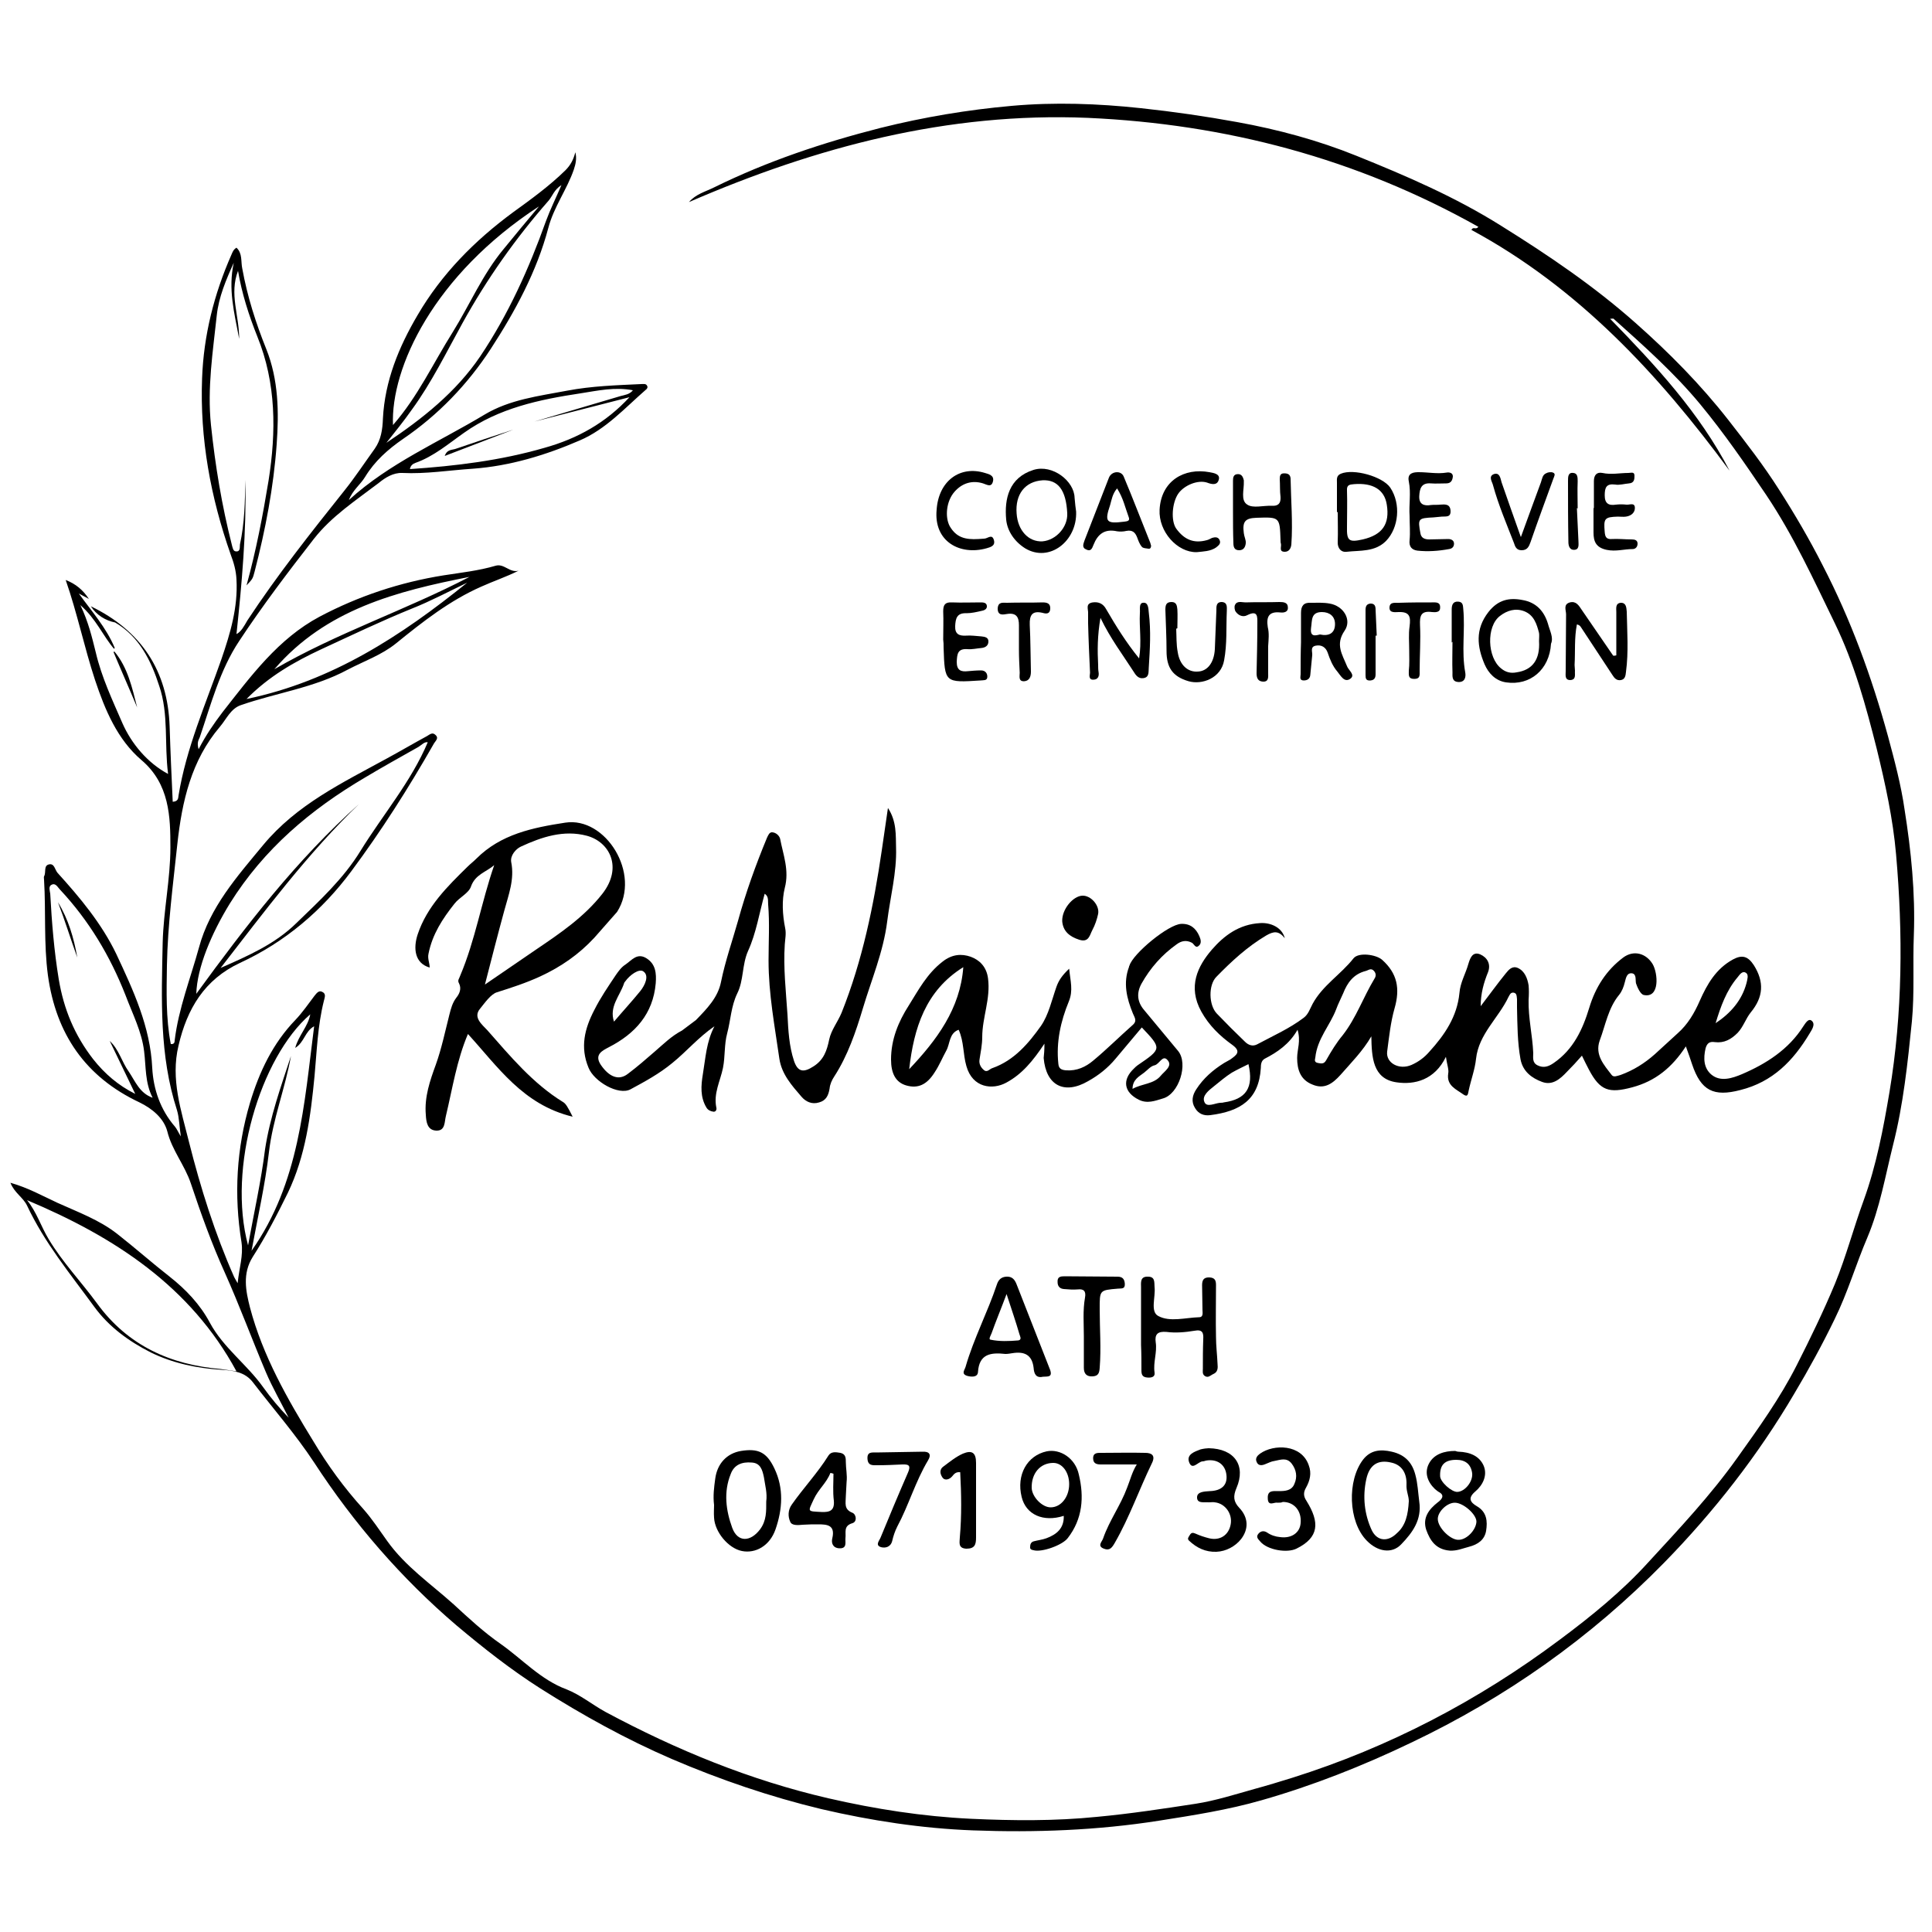<?xml version="1.0" encoding="utf-8"?>
<!-- Generator: Adobe Illustrator 26.3.1, SVG Export Plug-In . SVG Version: 6.00 Build 0)  -->
<svg version="1.1" id="Calque_1" xmlns="http://www.w3.org/2000/svg" xmlns:xlink="http://www.w3.org/1999/xlink" x="0px" y="0px"
	 viewBox="0 0 500 500" style="enable-background:new 0 0 500 500;" xml:space="preserve">
<g>
	<g>
		<path d="M23.5,156.9c13,6.3,19.9,16.6,20.4,31.1c0.2,6.5,0.5,13,0.8,19.5c1.5-0.1,1.4-1,1.5-1.6c2-12.3,7-23.6,11.1-35.3
			c2.3-6.7,4.3-13.4,3.9-20.6c-0.1-2.3-0.7-4.4-1.5-6.5c-5.2-14.8-8-30-7.4-45.6c0.4-11.1,3.1-21.8,7.6-32c0.3-0.7,0.5-1.3,1.3-1.8
			c1.6,1.5,1.1,3.6,1.5,5.4c1.3,7.2,3.5,14.1,6.2,20.8c3.2,8,3.3,16.4,2.7,24.7c-0.8,11.1-2.9,22.1-5.7,32.9
			c-0.5,1.9-0.5,1.9-2.1,3.6c2.5-9.1,4.2-18,5.7-27.1c2-12.7,2-25.2-2.9-37.3c-2.2-5.5-4-11.1-5-17c-2.3,6,0.3,11.4,0.3,17.6
			C60.6,80.8,59,74.8,60.5,68c-2,4.4-3.9,8.9-4.4,13.6c-1,9.4-2.5,18.8-1.5,28.4c1.1,10.5,2.8,20.8,5.4,31c0.2,0.7,0.3,1.7,1.1,1.7
			c1.2,0.1,0.9-1.2,1-1.8c1.2-5.5,1.3-11.1,1.4-16.7c0.3,13.4-0.9,26.7-2.3,39.9c1.2-0.6,2-2.1,2.8-3.5
			c7.7-11.7,16.4-22.7,25.1-33.6c2.8-3.5,5.3-7.3,7.9-10.9c1.6-2.3,2-4.9,2.1-7.8c0.5-9.7,4.1-18.5,9-26.8
			c6.2-10.6,14.7-19.2,24.6-26.5c4.7-3.4,9.4-6.8,13.6-10.9c1.4-1.4,2.1-2.8,2.6-4.7c0.4,1.6,0.1,3-0.4,4.5
			c-1.8,5.2-5.2,9.7-6.6,15.1c-3,11.3-8.6,21.6-14.9,31.3c-6,9.2-13.6,17.1-22.7,23.3c-3.9,2.7-7.3,5.7-9.8,9.8
			c-1.2,2-3.3,3.5-4.2,6c10.4-9.5,23.3-15,35.1-22.1c6.5-3.9,14-4.8,21.4-6.2c6.3-1.2,12.7-1.4,19.1-1.7c0.6,0,1.3-0.2,1.6,0.5
			c0.2,0.4-0.1,0.8-0.4,1c-5.4,4.7-10.3,10.2-17.1,13.1c-8.8,3.8-18,6.6-27.6,7.3c-6.1,0.4-12.2,1.4-18.3,1.1
			c-2.3-0.1-4.4,1.2-6.1,2.6c-5.9,4.5-12.2,8.6-16.8,14.5c-6.7,8.6-13.3,17.3-19.3,26.4c-5,7.5-7.3,16.4-10.2,24.9
			c-0.3,0.7-0.8,1.4-0.3,3.1c1.9-3.7,4-6.7,6.2-9.6c7.3-9.3,14.4-19,25.1-24.7c10-5.3,20.8-8.9,32.1-10.7c4.5-0.7,9.1-1.2,13.5-2.5
			c2.2-0.6,3.6,1.9,5.9,1.3c-3.2,1.6-6.5,2.7-9.6,4.1c-8.2,3.6-15.2,9.1-22.1,14.7c-3.7,3-8.3,4.6-12.5,6.8
			c-8.7,4.7-18.5,6-27.7,9.2c-2.6,0.9-3.7,3.6-5.4,5.6c-7.4,8.7-9.8,19.3-11,30.3c-1.1,10.4-2.5,20.9-2.7,31.4
			c-0.1,6.8-0.3,13.7,1,20.4c0.9,0.1,1-0.5,1-0.9c1-8.3,4.1-16.1,6.3-24.1c2.8-10.4,9.8-18.3,16.6-26.5c8.7-10.5,20.5-16.1,32-22.4
			c3.5-1.9,6.9-3.9,10.4-5.8c0.7-0.4,1.4-1.1,2.2-0.3c1,0.9-0.1,1.6-0.5,2.4c-6.5,11.4-13.5,22.4-21.3,32.9
			c-7.5,10.1-17.1,18.3-28.8,23.7c-9.2,4.3-13.7,11.9-15.9,21.4c-2.1,8.7,0.7,16.8,2.7,24.9c3,11.9,6.7,23.7,11.7,35
			c0.2,0.4,0.4,0.7,0.9,1.6c0.4-4,1.5-7.1,1-10.6c-2-12.2-1.3-24.3,2.2-36.1c2.4-8,5.9-15.4,11.8-21.5c1.8-1.9,3.3-4.1,4.9-6.2
			c0.5-0.6,1.1-1.5,2-1c1.1,0.5,0.6,1.5,0.4,2.4c-1.6,6.4-1.8,12.9-2.4,19.4c-1,10.3-2.3,20.6-6.9,30.2c-2.8,5.7-5.7,11.3-9.1,16.6
			c-2.7,4.3-1.8,8.8-0.7,13.1c3.3,12.5,9.7,23.7,16.4,34.6c3.7,6.2,8,12.1,12.9,17.5c2.3,2.6,4.2,5.5,6.2,8.3
			c4.7,6.6,11.3,11.1,17.2,16.4c3.9,3.6,7.8,7.2,12.1,10.2c5.7,4,10.4,9.3,17.1,11.8c3.6,1.4,6.7,4,10.2,5.9
			c18.3,9.8,37.3,17.6,57.6,22.3c12.2,2.8,24.4,4.7,36.9,5.3c10.9,0.5,21.7,0.6,32.6-0.5c8.6-0.8,17.1-2.1,25.6-3.4
			c5.1-0.8,10.1-2.4,15.1-3.8c3.3-0.9,6.6-1.9,9.8-2.9c25.1-7.9,48.2-20,69.2-35.7c8.2-6.1,16.2-12.6,23-20.1c8-8.7,16.1-17.3,23-27
			c5.5-7.7,11.1-15.5,15.4-24c3.5-6.9,6.9-13.9,9.9-21.1c2.9-7.1,4.8-14.4,7.4-21.5c3.3-9.1,5.1-18.6,6.7-28.1
			c3.4-20.4,3.5-41,1.7-61.5c-0.8-9.2-2.8-18.3-5-27.3c-2.8-11.1-5.8-22.1-10.8-32.4c-5.5-11.3-10.7-22.7-17.8-33.3
			c-5.4-8-10.9-16-17.1-23.5c-6.7-8.1-14.6-15.1-22.4-22.1c-0.1-0.1-0.4,0-0.9,0c11.8,12.1,23.1,24.3,30.9,39.3
			c-18.4-25-39.2-47.4-66.8-62.3c0.5-1,1.1,0.1,1.8-0.8c-31.5-17.7-65.3-26.6-101.1-28.2c-36.2-1.5-70.2,7.5-103.2,21.8
			c1.8-2.1,4.3-2.7,6.5-3.8c13.8-6.8,28.2-11.6,43.1-15.4c11.2-2.8,22.6-4.7,33.9-5.7c11.1-1,22.4-0.6,33.5,0.6
			c8.4,0.9,16.7,2.1,24.9,3.6c10.5,1.9,20.9,4.7,30.8,8.7c12.9,5.2,25.7,10.7,37.6,18.2c12.2,7.6,24,15.6,34.7,25.1
			c8.7,7.7,16.8,15.9,24,25.1c4.6,5.9,9.1,11.7,13.1,18c4.1,6.4,7.9,12.9,11.3,19.6c7.3,14.1,12.7,28.9,16.9,44.2
			c1.7,6.3,3.4,12.7,4.3,19c1.7,10.7,2.8,21.6,2.4,32.5c-0.3,7.4,0.2,14.9-0.5,22.3c-1.1,10.8-2.2,21.5-4.9,32.1
			c-2,8-3.4,16.2-6.6,23.8c-3,7-5.1,14.3-8.5,21.2c-3.2,6.6-6.7,13-10.4,19.2c-9.4,16-20.8,30.6-33.7,43.8
			c-19,19.4-40.9,34.9-65.5,46.6c-12.5,6-25.4,11.1-38.7,14.9c-8.7,2.5-17.7,3.9-26.6,5.3c-15.9,2.5-32,3.1-48.1,2.5
			c-13.2-0.5-26.3-2.5-39.2-5.5c-13.3-3.2-26.2-7.6-38.8-13c-11.8-5.1-23-11.3-33.9-18.2c-7.7-4.9-14.8-10.5-21.7-16.3
			c-14.3-12.2-26.6-26.4-36.9-42.2c-4.8-7.3-10.5-13.8-15.8-20.7c-2.1-2.8-5.2-3.1-8.2-3.3c-6.4-0.4-12.6-1.7-18.3-4.5
			c-5.7-2.9-10.8-6.6-14.6-11.8c-6.2-8.5-12.9-16.6-17.4-26.2c-1-2.1-3.3-3.3-4.3-5.9c4.6,1.3,8.3,3.4,12.2,5.2
			c5.3,2.4,10.8,4.4,15.4,8c4.6,3.6,9,7.5,13.6,11.1c4.2,3.3,7.9,7.2,10.4,11.9c3.5,6.5,9.6,10.8,13.8,16.7c2,2.8,4.2,5.4,6.6,7.9
			c-2-4-4.2-7.8-5.9-11.8c-3.6-8.5-6.8-17.2-10.6-25.7c-3.4-7.5-6.2-15.3-8.8-23.1c-1.6-4.8-4.9-8.6-6.1-13.5
			c-0.9-3.4-3.9-5.9-7.2-7.5c-14-6.6-21.6-17.7-23.7-32.9c-1.1-8.2-0.5-16.5-1-24.7c0-0.3-0.1-0.7,0-0.9c0.6-1-0.2-2.8,1.3-3.1
			c1.4-0.3,1.5,1.4,2.2,2.2c5.8,6.4,11.4,13.1,15.2,21c4.4,9.4,8.8,18.8,9.3,29.5c0.3,5.5,2.1,10.8,5.9,15.2
			c0.5,0.6,0.8,1.4,1.5,2.5c-0.4-2.6-0.4-4.8-1-6.8c-4.6-14.2-4-28.7-3.7-43.3c0.2-8.3,2-16.5,2-24.7c0-7.9-0.2-16.4-7.5-22.6
			c-6.2-5.3-9.4-12.9-12-20.7c-2.8-8.5-4.6-17.3-7.6-25.9c2.6,1,4.5,2.6,6,4.9c-0.9-0.5-1.7-0.9-2.6-1.4c3.3,4.6,7.1,8.8,9.3,14.1
			l-0.2,0.2c-2.9-3.4-4.6-7.7-8.7-11.3c2.1,4.4,3,8.3,4,12.3c1.5,6.4,4.3,12.3,6.9,18.3c2.3,5.2,6.4,10.2,11.8,13.1
			c-1-7.7,0.2-15.5-2.3-22.8c-2.1-6.5-5.1-12.7-11.4-16.4C27.3,160.6,25,159.2,23.5,156.9z M138.3,109.1c7.4-2.2,14.9-4.4,22.3-6.6
			c1.1-0.3,2.3-0.4,3.2-1.5c-4.7-0.9-9.1,0.1-13.6,0.8c-10.6,1.6-21.1,3.8-30.1,10.2c-4,2.8-7.8,6.1-12.6,7.8
			c-0.6,0.2-1.3,0.7-1.4,1.6c11.8-0.8,23.4-2.2,34.8-5.5c8.6-2.4,15.9-6.5,22-13.1 M57.1,250.5c7-3.1,14-6.1,19.6-11.6
			c6-5.8,12.2-11.5,16.6-18.7c5.8-9.4,13.1-17.9,17.4-28.1c-0.8-0.2-1.6,0.7-2.4,1.2c-4.6,2.6-9.3,5.2-13.8,7.9
			c-14.1,8.3-26.2,18.5-35,32.6c-4.8,7.8-8.5,16.6-8.7,23.4c12.9-17.7,26-34.7,42.1-49.1C79.6,220.9,68.5,235.8,57.1,250.5z
			 M61.2,354.9c-11.9-22-31.6-34.8-54.2-44.3c2.5,3.1,3.6,6.8,5.6,10.1c3.6,6,8.4,11,12.5,16.6c8,11,19.1,15.9,32,17 M39.5,284.1
			c-2-3.9-1.7-8-2.2-12c-0.6-5.1-3-9.7-4.8-14.5c-4-10.2-9.5-19.4-17-27.4c-0.6-0.6-1.1-1.8-2.2-1.2c-0.8,0.4-0.4,1.5-0.3,2.3
			c0.4,7.4,1,14.8,2.2,22.1c1.3,7.8,4.1,14.5,8.9,20.7c3,3.8,6.5,6.8,10.9,9c-2.2-4.6-4.4-9.1-6.6-13.7c2.4,2.2,3.1,5.4,4.9,7.9
			C35,279.8,36.1,282.9,39.5,284.1z M75.3,273.3c-1.5,8.4-4.7,16.3-5.7,24.9c-1,8.5-2.9,16.8-4.5,25.5
			c12.4-17.6,13.6-37.9,16.2-58.1c-2.4,1.3-2.5,4.1-4.9,5.6c0.9-3.3,3.3-5.5,3.9-8.7c-13,11.2-21.5,39.8-16.1,59.8
			c1.6-8.8,3.4-16.8,4.4-24.9C69.9,289,72.7,281.2,75.3,273.3z M100,114.6c9.3-6.2,18-13.1,24.3-22.4c7.3-10.9,12.6-22.7,17-35
			c1.1-3,2.5-5.8,4-9.3c-1.9,1.2-2.3,2.8-3.3,4c-8.6,9.8-16,20.3-22.3,31.7c-4.2,7.6-8,15.4-13.1,22.4
			C104.5,109,102.2,111.8,100,114.6z M139.5,53.4c-27.3,17.8-38.4,41.8-37.8,56.6c6.4-7.3,10.4-16,15.5-24.1
			c4.4-7.1,7.7-14.9,13.1-21.4C133.3,60.8,136.4,57.1,139.5,53.4z M63.8,180.9c22.1-4.6,40-16.3,57.1-30.1
			c-4.8,2.3-9.5,4.8-14.3,6.7c-7.9,3.2-15.6,6.9-23.4,10.5C76.1,171.3,69.5,175.1,63.8,180.9z M71,173.2c16.2-9.4,34-15.3,50.5-23.9
			C102.7,153,84.3,157.7,71,173.2z"/>
		<path d="M395.6,258.8c-0.1,4.7,1,9.1,1.2,13.7c0,1.2-0.3,2.5,1.1,3.2c1.6,0.8,2.9,0.3,4.2-0.6c5.1-3.5,7.5-8.7,9.2-14.3
			c1.6-5.3,4.4-9.7,8.8-13c2.7-2,5.9-1.1,7.6,1.7c1.4,2.4,1.9,8.9-2.3,8c-0.9-0.2-1.7-2.1-2-3c-0.2-0.7,0.2-2.4-1-2.6
			c-1.4-0.2-1.6,1.2-1.9,2.3c-0.3,1.2-0.7,2.3-1.5,3.3c-2.8,3.4-3.5,7.8-5,11.8c-1.3,3.7,1.1,6.3,3.1,8.9c0.5,0.7,1.5,0.2,2.3,0
			c3.3-1.2,6.2-3,8.9-5.4c2-1.8,3.9-3.6,5.9-5.4c2.6-2.3,4.3-5.2,5.7-8.4c1.9-4.3,4.2-8.3,8.6-10.7c2.4-1.3,3.9-0.8,5.4,1.5
			c2.7,4.3,2.5,8.2-0.8,12.2c-1.3,1.6-1.9,3.7-3.4,5.3c-1.7,1.7-3.5,2.7-5.9,2.4c-1.3-0.2-2,0.2-2.4,1.6c-0.6,2.6-0.5,5.1,1.5,6.8
			c2.4,2,5.5,0.9,7.9-0.1c6.3-2.7,12.1-6.4,15.9-12.4c0.5-0.7,1.3-2.2,2.2-1.4c1,0.9,0,2.3-0.6,3.3c-4.2,7-9.5,12.5-17.9,14.6
			c-6.9,1.8-10.2,0.2-12.5-6.7c-0.4-1.3-0.9-2.6-1.6-4.6c-3.6,5.5-7.9,9-13.9,10.6c-6,1.6-8.3,0.9-11.2-4.6
			c-0.6-1.1-1.1-2.2-1.8-3.6c-1.3,1.5-2.6,2.9-3.9,4.2c-1.7,1.8-3.7,3.6-6.4,2.6c-2.7-1-5-2.7-5.6-5.9c-0.8-4.4-0.8-8.9-0.9-13.4
			c0-0.7,0-1.4,0-2.1c-0.1-0.7,0-1.6-0.9-1.7c-0.8-0.1-1,0.6-1.3,1.1c-2.6,5.5-7.7,9.6-8.4,16c-0.3,2.8-1.3,5.4-1.9,8.2
			c-0.2,0.9-0.2,1.8-1.3,1.1c-1.9-1.4-4.5-2.3-4-5.5c0.2-1-0.3-2.2-0.6-4.3c-2.9,6-8.1,7.3-12.8,6.6c-6.2-0.9-6.4-6.6-6.5-11.9
			c-2.2,3.8-5.2,6.8-8,10c-2,2.2-4.1,3.8-7.2,2.5c-3.1-1.2-4-3.8-4-6.9c0-2.2,1-4.4,0.1-7.3c-2.1,3.7-5.2,5.8-8.5,7.5
			c-0.9,0.5-1,1.5-1,2.4c-0.5,8.2-5.3,11.2-13.1,12.2c-1.6,0.2-3-0.3-3.9-1.8c-1.1-1.7-0.7-3.4,0.3-4.9c1.8-2.8,4.3-5,7.2-6.8
			c0.5-0.3,1.1-0.6,1.6-0.9c1.5-1.1,3-2,0.5-3.8c-3.2-2.3-6-5-8-8.6c-3.6-6.5-0.9-11.8,2.7-16c3.2-3.7,7.1-6.6,12.5-6.9
			c2.7-0.2,5.7,1.1,6.4,3.9c-1.6-2-2.9-1.8-4.8-0.7c-4.9,2.9-9,6.7-12.9,10.7c-2.1,2.1-2,7.3,0.1,9.5c2.4,2.5,4.8,4.9,7.3,7.3
			c0.8,0.8,1.9,1.3,3.1,0.7c4.1-2.2,8.4-4.1,12.1-6.9c1.2-0.9,1.6-2.3,2.3-3.6c2.6-4.8,7.3-7.6,10.6-11.8c1.3-1.6,5.8-1,7.4,0.4
			c3.9,3.5,4.7,7.4,3.2,12.6c-1,3.5-1.4,7.3-1.9,11.1c-0.4,3,3.1,4.9,6.3,3.5c1.8-0.8,3.3-1.9,4.6-3.4c4-4.4,7.2-9.1,7.8-15.2
			c0.2-2.7,1.6-5,2.3-7.5c0.4-1.3,1-3.4,3.1-2.5c1.8,0.8,2.8,2.5,2,4.6c-1.1,2.7-1.9,5.5-1.9,8.8c2.3-3,4.3-5.8,6.5-8.5
			c0.8-1,1.7-2,3.1-1.4c1.8,0.8,2.5,2.7,2.8,4.5C395.7,256.2,395.7,257.2,395.6,258.8z M340.4,273.7c0,0.3-0.5,1.2,0.7,1.4
			c0.7,0.1,1.5,0.4,2.1-0.7c1.3-2.3,2.7-4.6,4.3-6.5c3.5-4.5,5.3-9.8,8.2-14.6c0.4-0.6,0.5-1.3-0.1-2c-0.8-0.9-1.4-0.2-2.2,0
			c-3.1,0.8-4.7,3-5.8,5.8c-0.6,1.4-1.3,2.7-1.8,4.1C344.2,265.4,340.9,268.8,340.4,273.7z M323.1,275.4c-1.4,0.7-2.9,1.4-4.3,2.2
			c-1.6,1-3.1,2.3-4.6,3.5c-1.4,1.1-3.2,2.5-2.5,4.1c0.6,1.5,2.7,0.3,4.1,0.2c0.3,0,0.6,0,0.9-0.1
			C322.5,284.5,324.5,281.5,323.1,275.4z M444,264.8c3.9-2.6,6.8-5.9,8-10.4c0.2-0.9,0.6-2.1-0.1-2.6c-1-0.7-1.7,0.5-2.2,1.1
			C446.8,256.3,445.3,260.5,444,264.8z"/>
		<path d="M180.1,264c2.8-2.9,5.7-5.8,6.5-9.9c1.1-5.4,2.9-10.5,4.4-15.8c2-7.3,4.6-14.5,7.5-21.5c0.3-0.6,0.6-1.5,1.4-1.4
			c1,0.1,1.8,0.9,2,1.7c0.8,4.2,2.4,8.1,1.2,12.7c-0.8,3.2-0.6,6.9,0.1,10.4c0.3,1.4,0,2.8-0.1,4.2c-0.4,6.1,0.3,12.1,0.7,18.2
			c0.2,4,0.4,8.1,1.7,12c1,2.9,2.5,3,5,1.4c2.7-1.7,3.5-4.1,4.1-7c0.5-2.4,2.2-4.5,3.2-6.9c5.4-13.5,8.3-27.7,10.4-42
			c0.5-3.5,1-6.9,1.6-11c2.3,3.5,2,7.1,2.1,10.3c0.2,6.4-1.5,12.7-2.3,19.1c-1,7.9-4.1,15.1-6.3,22.5c-1.8,6-3.9,12.2-7.4,17.6
			c-0.6,0.9-1.1,2-1.2,3.1c-0.3,1.8-0.9,3.1-2.7,3.6c-1.9,0.6-3.5-0.2-4.6-1.5c-2.5-2.9-5.1-5.8-5.7-9.8c-1.2-8.4-2.8-16.8-2.8-25.4
			c0-4.8,0.3-9.7-0.1-14.5c-0.1-0.9,0.2-2.1-0.9-2.8c-1.4,5-2.2,10.2-4.3,14.8c-1.6,3.6-1.1,7.6-2.8,11c-1.6,3.3-1.7,6.9-2.6,10.3
			c-0.8,2.9-0.5,6-1.1,9c-0.7,3.4-2.5,6.6-1.7,10.3c0.1,0.4-0.1,1.1-0.8,1c-0.7-0.1-1.4-0.4-1.8-1.1c-1.6-2.7-1.4-5.6-0.9-8.6
			c0.7-4.2,0.9-8.4,3-12.4c-4.1,2.8-7.2,6.5-10.9,9.5c-3.4,2.8-7.1,4.8-10.8,6.8c-3.1,1.7-9.5-2-10.9-5.6c-2.2-5.3-1-10.1,1.5-14.9
			c1.6-3.2,3.6-6.1,5.6-9.1c0.7-1,1.4-2,2.5-2.7c1.6-1.1,3-3.1,5.4-1.6c2.4,1.5,2.6,3.9,2.4,6.5c-0.7,7.9-5.3,13-12.1,16.5
			c-1.7,0.9-3.9,1.9-2.1,4.6c2.2,3.2,4.7,4.1,7,2.3c2.4-1.8,4.7-3.8,7-5.8c2.2-1.9,4.3-4,7-5.4 M158.9,264.4
			c2.2-2.6,4.6-5.2,6.8-7.9c1.2-1.5,2.4-4,0.8-5.1c-1.1-0.8-3.5,0.9-4.7,2.6c-0.1,0.2-0.3,0.3-0.3,0.5
			C160.4,257.8,157.6,260.5,158.9,264.4z"/>
		<path d="M153.8,242.7c-4,4.3-8.6,7.5-14,10c-3.7,1.7-7.4,2.9-11.2,4.1c-1.6,0.5-3.1,2.7-4.4,4.3c-1.8,2.2,0.5,4,1.9,5.5
			c6,6.8,11.8,13.8,19.6,18.6c0.7,0.4,1.2,1.2,2.5,3.8c-12.9-3.1-19.4-13-27.1-21.4c-2.9,6.8-4,14.1-5.7,21.2
			c-0.4,1.5-0.1,3.9-2.5,3.8c-2.3-0.1-2.6-2.2-2.7-4.1c-0.4-4.6,1.1-8.9,2.6-13c1.5-4.2,2.4-8.6,3.5-12.9c0.4-1.6,0.8-3.1,1.8-4.4
			c0.8-1,1.4-2.3,0.7-3.7c-0.5-0.8,0.1-1.3,0.3-2c3.9-9.2,5.5-19.1,8.8-28.6c-2.1,1.8-4.9,2.4-6,5.5c-0.6,1.8-3,2.8-4.3,4.5
			c-3.1,3.9-5.7,7.9-6.7,12.9c-0.3,1.3,0.3,2.4,0.3,3.6c-3.9-1.1-4.3-5-3.1-8.6c2.4-7.2,7.7-12.4,12.9-17.5c0.7-0.7,1.5-1.3,2.3-2.1
			c6.3-6.3,14.5-8,23-9.3c10.4-1.6,19.7,13.2,13.4,23.1 M138.8,245.7c6.2-4.2,12.4-8.4,17.1-14.4c5.3-6.8,1.9-13.4-4-15
			c-6-1.6-11.7,0.3-17.1,2.8c-1.3,0.6-2.8,2.3-2.5,4c0.9,4.5-0.7,8.5-1.8,12.6c-1.7,6.2-3.3,12.5-5,19.1"/>
		<path d="M270.3,270.1c-3,4.5-5.8,7.9-9.9,10.1c-3.5,1.9-8.7,1.4-10.3-4.3c-0.9-3.1-0.6-6.3-2-9.4c-2.5,0.9-2.2,3.6-3.2,5.4
			c-1,1.8-1.8,3.8-3,5.6c-2,3.2-4.3,4.3-7.4,3.4c-2.7-0.8-3.9-3.1-3.9-6.7c0-5.2,1.9-9.8,4.6-14c2.5-4,4.7-8.2,8.7-11.3
			c2.5-2,5-2.1,7.3-1.3c2.2,0.8,4.1,2.5,4.5,5.6c0.7,5.3-1.5,10.1-1.5,15.2c0,1.9-0.4,3.9-0.7,5.8c-0.2,1.2,0.4,2.1,1.1,2.7
			c0.9,0.8,1.5-0.3,2.3-0.5c5.6-2,9.3-6.4,12.5-10.9c2-2.9,2.8-6.7,4-10.1c0.6-1.7,1.5-3,3.3-4.7c0.3,3.2,1.1,5.6-0.1,8.5
			c-2.1,5.1-3.3,10.5-2.7,16.1c0.1,1.2,0.7,1.6,2,1.7c2.8,0.2,5.1-0.9,7-2.5c3.5-2.9,6.8-6.2,10.2-9.2c1.3-1.1,0.5-2,0.1-3
			c-1.6-3.9-2.6-7.9-1-12.1c0-0.1,0-0.2,0.1-0.3c0.9-3.1,10.1-10.7,13.4-10.8c2.3-0.1,3.8,1.1,4.7,3.2c0.4,0.9,0.6,1.9-0.2,2.5
			c-0.8,0.7-1.2-0.5-1.7-0.8c-1.5-0.8-2.8-0.5-4,0.4c-3.8,2.7-6.8,6.1-9.1,10.2c-1.3,2.4-1.1,4.7,0.7,6.8c2.9,3.5,5.9,7.1,8.8,10.6
			c2.7,3.3,0.2,11.2-4,12.3c-2,0.6-4,1.4-6.2,0.3c-3.8-1.9-4.4-5.1-1.2-8.1c0.3-0.3,0.6-0.6,0.9-0.8c6.3-4.3,6.3-4.3,1.1-9.8
			c-2.3,2.7-4.5,5.4-6.8,8.1c-2,2.4-4.4,4.3-7.1,5.8c-6.2,3.6-10.9,1.1-11.5-6C270.2,272.8,270.3,271.9,270.3,270.1z M235.3,276.7
			c7.1-7.5,13.2-15.6,14-26.4C239.5,256.4,236.5,266.1,235.3,276.7z M293.1,281.8c2.5-1.4,5.5-1.2,7.3-3.4c1-1.2,3.1-2.5,1.8-4
			c-1.3-1.6-2.1,1-3.4,1.3c-1,0.2-1.8,1.2-2.7,1.9C294.8,278.6,293.1,279.4,293.1,281.8z"/>
		<path d="M295.3,348.1c0-5,0-9.9,0-14.9c0-1.2-0.3-2.9,1.8-2.8c1.9,0,1.6,1.5,1.7,2.7c0.3,2.6-1.2,6.4,1,7.5c3,1.6,7,0.4,10.5,0.3
			c1.2,0,0.9-1.2,0.9-1.9c0-2.1-0.1-4.3-0.1-6.4c0-1.3,0.4-2.1,2-2c1.4,0.1,1.6,0.9,1.6,2c0,4.5-0.1,8.9,0,13.4c0,2.3,0.3,4.6,0.4,7
			c0.1,1,0.1,2.1-1.1,2.6c-0.7,0.3-1.3,1.1-2.2,0.5c-0.7-0.5-0.5-1.2-0.5-1.9c0-2.5,0-5.1,0.1-7.6c0.1-1.7-0.2-2.6-2.3-2.2
			c-2.4,0.4-4.9,0.6-7.2,0.3c-2.3-0.2-3.1,0.6-2.8,2.7c0.4,2.6-0.7,5.2-0.3,7.8c0.2,1.2-0.9,1.4-1.9,1.3c-1.2-0.1-1.5-0.7-1.5-1.8
			C295.4,352.4,295.4,350.3,295.3,348.1C295.4,348.1,295.3,348.1,295.3,348.1z"/>
		<path d="M269.9,356.3c-1.8,0.4-2.3-0.8-2.4-2.3c-0.4-3.4-2.4-4.3-5.5-3.8c-0.6,0.1-1.2,0.2-1.8,0.2c-3.7-0.4-6.8-0.1-7.1,4.7
			c-0.1,1.3-1.5,1.3-2.7,1c-1.8-0.5-0.7-1.6-0.5-2.4c2.1-7.3,5.7-14.1,8.1-21.3c0.4-1.2,1.1-1.9,2.4-2c1.5-0.1,2.2,0.7,2.7,2
			c2.9,7.4,5.8,14.8,8.7,22.2C272.4,356.5,271.1,356.2,269.9,356.3z M260.5,334.9c-1.5,4-2.8,7.1-3.9,10.2c-0.2,0.5-0.8,1.5-0.3,1.6
			c2.4,0.5,4.8,0.4,7.2,0.2c0.7-0.1,0.7-0.6,0.5-1.1c-0.1-0.2-0.1-0.4-0.2-0.6C262.9,342.1,261.8,338.9,260.5,334.9z"/>
		<path d="M184.8,389.5c-0.3-2.4,0-4.6,0.3-6.8c0.5-3.9,3-6.6,6.7-7.2c4.4-0.7,6.6,0.3,8.6,4.5c2.5,5.2,2.1,10.6,0.3,15.8
			c-1.5,4.3-5.2,6.3-8.7,5.6c-3.5-0.7-7-4.9-7.2-8.6C184.7,391.5,184.8,390.4,184.8,389.5z M198.3,388.6c0.3-2.2-0.3-4.2-0.6-6.3
			c-0.4-1.9-0.9-3.7-3.2-3.8c-2.4-0.2-4.5,0.5-5.4,3c-1.9,4.7-1.2,9.5,0.4,13.9c1.4,3.8,4.7,3.7,7.2,0.4
			C198.4,393.5,198.3,391.1,198.3,388.6z"/>
		<path d="M376.6,375.5c0.3,0.1,0.6,0.2,0.9,0.2c2.9,0.1,5.4,1.1,6.5,3.7c1,2.5-0.3,5-2.2,6.6c-2,1.7-1.3,2.8,0.4,3.8
			c2.6,1.5,2.8,3.9,2.4,6.4c-0.4,2.3-2.1,3.5-4.4,4.1c-1.6,0.4-3.1,1.1-5,1c-3.6-0.3-5.1-2.6-6.1-5.4c-1-3.1,0.7-5.3,3-7.1
			c1.1-0.8,1.8-1.8,0.4-2.6c-0.4-0.2-0.7-0.5-1.1-0.8c-2-1.9-2.8-4.3-1.6-6.6C371.1,376.3,373.8,375.5,376.6,375.5z M372.1,393.1
			c0,2.3,3.4,5.6,5.5,5.4c2.1-0.1,4.4-2.6,4.5-4.7c0-1.9-3.4-4.9-5.6-4.9C374.5,388.9,372.1,391.2,372.1,393.1z M376.9,377.8
			c-3,0-4.3,1.3-4.2,4.2c0,1.5,3,4.2,4.5,4.1c1.9-0.1,4-2.6,3.8-4.8C380.7,379,379.3,377.8,376.9,377.8z"/>
		<path d="M219.1,383.5c-0.1,1.2-0.1,2.4-0.2,3.7c0,1.7-0.6,3.4,1.7,4.3c1,0.4,1.3,2.3,0,2.7c-2.4,0.7-1.6,2.4-1.8,3.9
			c-0.1,1,0.5,2.7-1.6,2.6c-1.7-0.1-2.1-1.4-1.8-2.6c0.8-3.4-1.3-3.6-3.6-3.6c-1.3,0-2.6,0-4,0.1c-1.2,0.1-2.9,0.3-3.3-0.8
			c-0.6-1.3-0.6-3,0.4-4.4c3-4.3,6.7-8.2,9.5-12.7c0.7-1.1,1.9-0.9,3.1-0.7c1.4,0.3,1.4,1.4,1.4,2.4
			C218.9,380,219.3,381.8,219.1,383.5z M215.7,381.4c-0.3-0.1-0.6-0.2-0.8-0.2c-1,2.6-3.1,4.2-4.3,6.8c-1.5,3.3-1.8,3.1,2,3.3
			c2.2,0.1,3.4-0.4,3.2-2.9C215.5,386,215.7,383.7,215.7,381.4z"/>
		<path d="M275.3,392.3c-5.3,1.7-9.8-0.3-10.9-4.9c-1.4-5.7,1.4-10.7,6.5-11.8c3.5-0.7,7.4,1.8,8.3,6c1.4,5.8,1,11.5-2.9,16.5
			c-1.4,1.8-6.7,3.7-8.8,3.1c-0.6-0.1-1-0.3-0.9-0.9c0-0.6,0.2-1.2,0.9-1.4c1.1-0.3,2.2-0.4,3.3-0.8
			C273.5,397.1,275.4,395.5,275.3,392.3z M276.7,384.1c0-3.1-1.8-5.5-4.1-5.5c-3.4,0-5.7,2.7-5.6,6.5c0.1,2.3,2.7,5,4.9,5
			C274.6,390.1,276.7,387.4,276.7,384.1z"/>
		<path d="M367.3,388.6c0.7,4.7-1.7,8-4.7,11.1c-2.4,2.5-6.1,1.9-8.9-1c-4.8-4.9-5.1-15.6-0.9-21c1.9-2.4,4.4-2.7,7.4-2
			c3.5,0.8,5.3,2.9,6.1,6C366.9,383.9,367,386.3,367.3,388.6z M364.6,388.5c0-1.4-0.7-2.6-0.6-4.3c0.1-2.8-1.1-5.1-4-5.7
			c-3.4-0.8-5.6,0.6-6.4,4.3c-1,4.5-0.5,9.1,1.4,13.2c1.4,2.9,4.2,3.1,6.5,0.8C363.8,394.8,364.4,392,364.6,388.5z"/>
		<path d="M330.5,388.9c-0.7-0.2-2.4,1.1-2.4-1.2c-0.1-2.1,1.5-1.8,2.8-1.8c1.7,0,3.4-0.1,4.1-1.9c0.8-1.8,0.5-3.6-0.7-5.2
			c-1.3-1.7-2.9-1-4.5-0.7c-0.8,0.1-1.5,0.5-2.3,0.8c-0.9,0.4-1.9,0.5-2.3-0.6c-0.4-0.9,0.2-1.6,0.9-2.1c3.5-2.5,10.7-2.5,12.6,3
			c0.8,2.1,0.3,4-0.7,5.8c-0.7,1.2-0.7,2.2,0.1,3.4c3.5,5.6,3.3,9.5-2.6,12.4c-2.5,1.2-7.5,0.3-9.3-1.8c-0.5-0.6-1.3-1.2-0.5-2.1
			c0.6-0.7,1.4-0.8,2.2-0.3c1,0.7,2.2,1.1,3.4,1.2c2.9,0.4,5.1-1.1,5.3-3.6c0.3-3.1-1.6-5.5-4.6-5.5
			C331.6,388.9,331.2,388.9,330.5,388.9z"/>
		<path d="M312.8,374.8c6.7,0.1,9.7,4.5,7.2,10.3c-0.9,2.1-0.8,3.5,0.7,5.1c2.4,2.5,2.5,5.5,0.5,8.1c-1.5,1.9-3.9,3.2-6.4,3.3
			c-2.8,0.1-5.1-1-7.1-2.9c-0.5-0.5-0.1-0.9,0.2-1.4c0.4-0.7,0.8-0.7,1.5-0.4c1.1,0.5,2.3,0.9,3.5,1.2c2.8,0.7,5.1-0.8,5.6-3.6
			c0.5-2.7-1.4-5.4-4.1-5.7c-0.5-0.1-1,0-1.5,0c-1.3-0.1-3.2,0.4-3.1-1.4c0.1-1.4,2-1.4,3.3-1.5c3.1-0.1,4.6-1.6,4.3-4.2
			c-0.3-2.7-2.4-4.2-5.3-3.7c-0.3,0.1-0.6,0.2-0.9,0.2c-1.2,0.1-2.7,2.5-3.5,0.1c-0.6-1.9,1.4-2.6,3-3.2
			C311.5,374.9,312.4,374.8,312.8,374.8z"/>
		<path d="M418.3,169.6c0-3.7,0-7.5,0-11.2c0-0.9-0.3-2.3,1.2-2.4c1.4,0,1.4,1.3,1.5,2.3c0.1,5.2,0.5,10.4-0.2,15.6
			c-0.1,0.9-0.2,1.9-1.3,2.1c-1.1,0.2-1.7-0.5-2.2-1.3c-2.6-4-5.3-8-7.9-12c-0.3-0.4-0.4-0.9-1.3-1.1c-0.7,3.5-0.4,7-0.6,10.5
			c0,0.5,0.1,1,0.1,1.5c-0.1,0.9,0.4,2.3-1.2,2.4c-1.5,0-1.2-1.3-1.2-2.3c0-4.9,0.1-9.8,0.1-14.7c0-1.1-0.8-2.6,1-3.1
			c1.6-0.4,2.3,0.8,3.1,2c2.7,3.9,5.4,7.9,8.1,11.8C417.8,169.7,418,169.7,418.3,169.6z"/>
		<path d="M401.4,166.6c-0.4,6.7-5.4,10.9-11.6,10c-2.8-0.4-4.6-2.4-5.6-4.7c-1.9-4.5-2.5-9,1-13.5c2.5-3.2,5.4-3.8,8.9-3.1
			c3.4,0.6,5.5,2.8,6.5,6.1C401.1,163.3,402.1,165,401.4,166.6z M398.3,165.9c0-0.7,0.1-1.5,0-2.1c-0.6-2.3-1.3-4.6-3.8-5.6
			c-2.3-0.9-4.5-0.2-6.3,1.2c-3.6,2.7-3.3,10.8,0.3,13.6c1.2,1,2.5,1.3,4,1C396.6,173.4,398.6,170.7,398.3,165.9z"/>
		<path d="M278.5,132.4c0.3,7.6-6.9,13.3-13.2,9.5c-2.7-1.7-4.6-4.4-4.9-7.4c-0.5-5.4,0.7-10.9,7.1-12.9c4.9-1.5,10.5,2.9,10.6,7.2
			C278.2,130.2,278.4,131.7,278.5,132.4z M269.8,124.3c-4.5,0.3-7.1,3.6-6.7,8.6c0.3,4.4,3.1,7.4,6.7,7.2c3.5-0.3,6.6-3.7,6.4-7.3
			C275.9,126.8,273.8,124.1,269.8,124.3z"/>
		<path d="M284.8,159.9c-0.8,4.6-0.8,8.4-0.6,12.2c0,0.6,0,1.2,0.1,1.8c0.2,1.1-0.2,2-1.3,2c-1.4,0.1-0.9-1.2-0.9-1.8
			c-0.2-4.3-0.4-8.6-0.5-12.8c0-0.8,0-1.6,0-2.5c0.1-1.1-0.8-2.6,1.2-2.9c1.5-0.2,2.7,0.3,3.5,1.8c2.5,4.3,5.1,8.5,8.5,12.7
			c0.7-4.3,0-8,0.2-11.7c0.1-1-0.3-2.6,0.8-2.7c1.4-0.2,1.4,1.5,1.5,2.5c0.6,4.8,0.3,9.5,0,14.3c-0.1,1,0.2,2.5-1.4,2.7
			c-1.3,0.2-2-0.8-2.6-1.8C290.6,169.5,287.4,165.3,284.8,159.9z"/>
		<path d="M280.5,345.9c0-3.4-0.3-6.7,0.3-10.1c0.3-1.6-0.3-2.3-1.9-2.1c-1.2,0.1-2.4,0-3.6-0.1c-1.1-0.1-1.6-0.8-1.6-1.8
			c-0.1-1.4,0.8-1.5,1.8-1.5c4.6,0,9.1,0.1,13.7,0.1c1.3,0,1.8,0.6,1.9,1.8c0.1,1.5-0.9,1.2-1.8,1.3c-4.8,0.4-4.7,0.4-4.7,5.3
			c0,5.1,0.4,10.1,0,15.2c-0.1,1.4-0.4,2.1-1.8,2.2c-1.5,0.1-2.3-0.6-2.3-2.2C280.5,351.4,280.5,348.6,280.5,345.9z"/>
		<path d="M336.7,166.2c0-2.5,0-5.1,0-7.6c0-1.8,0.7-2.7,2.5-2.6c1.6,0,3.3-0.1,4.9,0.2c3.6,0.6,5.8,4.2,3.9,7
			c-2.5,3.6-0.6,6.2,0.6,9.2c0.4,1.1,2.3,2.3,0.8,3.3c-1.5,1-2.4-0.8-3.3-1.9c-1.2-1.4-1.9-3.1-2.5-4.9c-0.5-1.4-1.6-2.1-3.1-1.8
			c-1.5,0.3-0.8,1.6-0.9,2.5c-0.2,1.7-0.3,3.4-0.5,5.1c-0.1,1-0.8,1.4-1.7,1.4c-1.2,0-0.8-1-0.8-1.6
			C336.6,171.7,336.6,169,336.7,166.2C336.6,166.2,336.6,166.2,336.7,166.2z M341.6,164.2c2.3,0.5,3.9-0.3,3.9-2.7
			c0-2-1.4-3.1-3.4-3.1c-2.9,0-2.5,2.2-2.8,4.1C339,164.9,340.4,164.5,341.6,164.2z"/>
		<path d="M346,132.5c0-2.5,0-5.1,0-7.6c0-0.8-0.2-1.8,1-2.3c3.3-1.4,10.8,0.7,12.8,3.6c2.8,4.2,2.2,10.4-1.1,13.8
			c-2.9,2.9-6.7,2.4-10.2,2.8c-1.3,0.2-2.4-0.8-2.3-2.6c0.1-2.5,0-5.1,0-7.6C346.1,132.5,346.1,132.5,346,132.5z M348.6,136.3
			c-0.1,3.7,0.5,4.1,4.1,3.3c5.1-1.2,7-4,6.2-9c-0.6-3.9-3.6-5.7-8.5-5.3c-1.2,0.1-1.9,0.2-1.8,1.7
			C348.7,130,348.6,133.2,348.6,136.3z"/>
		<path d="M319.1,132.6c0-2.7,0-5.5,0-8.2c0-0.8,0.1-1.7,1.3-1.7c1,0,1.3,0.8,1.5,1.6c0,0.1,0,0.2,0,0.3c0.1,2.1-0.9,4.9,0.9,6
			c1.5,1,4.1,0.2,6.3,0.3c1.7,0.1,2.4-0.6,2.3-2.3c-0.2-1.5-0.1-3.1-0.2-4.6c0-0.8,0.1-1.5,1.1-1.5c0.9,0,1.6,0.2,1.7,1.3
			c0.1,5.7,0.6,11.4,0.2,17.1c-0.1,1-0.6,1.9-1.7,1.9c-1.6,0-0.8-1.3-1-2.1c-0.1-0.3-0.1-0.6-0.1-0.9c-0.2-6-0.2-6-6.2-5.8
			c-3,0.1-3.7,1-3.3,4c0.1,0.9,0.6,1.8,0.5,2.6c-0.1,0.9-0.5,1.8-1.7,1.8c-1.3,0-1.5-0.9-1.5-1.9
			C319.1,137.8,319.1,135.2,319.1,132.6C319.1,132.6,319.1,132.6,319.1,132.6z"/>
		<path d="M244.1,165.5c0-2.4,0.1-4.9,0-7.3c0-1.7,0.5-2.4,2.3-2.3c2.4,0.1,4.9,0,7.3,0c0.7,0,1.6,0,1.7,0.9
			c0.1,0.9-0.8,1.2-1.4,1.3c-1.3,0.3-2.6,0.6-3.9,0.6c-2.5-0.1-2.8,1.4-2.9,3.3c-0.1,2.1,1,2.6,2.8,2.5c1.3-0.1,2.6,0.1,4,0.2
			c0.8,0.1,1.8,0.2,1.8,1.3c0,1.1-0.8,1.6-1.8,1.7c-1.2,0.1-2.4,0.4-3.6,0.3c-2.6-0.2-2.7,1.3-2.8,3.3c0,2.2,1.1,2.6,2.9,2.4
			c1.1-0.1,2.2-0.2,3.4-0.2c1.2,0,1.7,0.9,1.6,1.8c-0.1,0.9-1,0.7-1.7,0.8c-9.3,0.6-9.3,0.6-9.6-8.5
			C244.2,166.8,244.2,166.2,244.1,165.5C244.2,165.5,244.1,165.5,244.1,165.5z"/>
		<path d="M304.4,162.7c0.1,2,0,4.1,0.4,6.1c0.5,3.3,2.6,5.2,5.2,5c2.5-0.1,4.2-2.3,4.4-5.8c0.1-3.3,0.3-6.7,0.4-10
			c0-1-0.1-2.2,1.4-2.2c1.5,0.1,1.3,1.3,1.3,2.3c-0.2,4.3,0.1,8.5-0.7,12.8c-0.8,4.6-5.7,6.4-9.2,5.4c-4.1-1.2-5.7-3.5-5.7-7.8
			c0-3.6-0.2-7.1-0.3-10.7c0-1.2,0.2-2,1.6-2c1.3,0,1.4,1,1.5,1.9c0.1,1.6,0,3.3,0,4.9C304.5,162.7,304.4,162.7,304.4,162.7z"/>
		<path d="M297.9,141.2c0,0.5-0.2,0.9-0.7,0.8c-0.6-0.1-1.4-0.1-1.7-0.5c-0.6-0.7-0.9-1.6-1.2-2.4c-0.5-1.3-1.2-2-2.8-1.7
			c-0.8,0.2-1.7,0.2-2.4,0.1c-3.2-0.7-5,0.7-6.1,3.5c-0.4,1-0.7,1.8-1.9,1.2c-1.2-0.5-0.7-1.5-0.4-2.4c2.1-5.4,4.2-10.8,6.3-16.2
			c0.7-1.7,3.1-1.9,3.8-0.3c2.4,5.7,4.6,11.5,6.9,17.2C297.8,140.8,297.8,141,297.9,141.2z M289.1,126.4c-1.2,1.4-1.4,2.9-1.8,4.3
			c-1.5,4.4-1,4.9,3.7,4.3c0.8-0.1,1.5-0.2,1.1-1.2C291.2,131.4,290.7,128.9,289.1,126.4z"/>
		<path d="M364.8,133.5c-0.2-2.9,0.4-5.9-0.2-8.9c-0.5-2.3,1.4-2.4,2.6-2.4c2.4,0,4.8,0.5,7.2,0.1c0.6-0.1,1.6,0,1.6,1
			c-0.1,0.9-0.4,1.8-1.7,1.8c-1.3,0-2.7,0.1-4,0c-2.5-0.2-2.9,1.4-3,3.3c-0.1,2.1,1.2,2.6,3,2.3c0.8-0.1,1.6,0,2.4-0.1
			c1.3-0.1,2.6-0.2,2.7,1.6c0.1,1.8-1.3,1.4-2.3,1.5c-0.7,0.1-1.4,0.1-2.1,0.2c-4,0.2-4.1,0.3-3.4,4.1c0.2,1.3,1.2,1.6,2.3,1.6
			c1.6,0,3.3-0.1,4.9-0.1c0.7,0,1.5,0.3,1.5,1.2c0,0.8-0.5,1.3-1.3,1.4c-2.7,0.5-5.5,0.7-8.2,0.4c-1.4-0.2-2.2-1-2-2.7
			C365,137.8,364.8,135.6,364.8,133.5z"/>
		<path d="M412.5,131.5c0-2.3,0-4.7,0-7c0-1.5,0.7-2.4,2.2-2.1c2.3,0.5,4.5,0,6.7,0c0.7,0,1.6-0.4,1.6,0.7c0,0.8,0,1.9-1.4,2
			c-1.2,0.1-2.5,0.5-3.6,0.3c-2.3-0.3-2.7,0.8-2.7,2.8c0,2.1,1,2.7,2.9,2.4c0.9-0.1,1.8-0.1,2.7,0c0.8,0.1,2.1-0.6,2.2,0.7
			c0.1,1.3-0.9,2.2-2.3,2.4c-0.7,0.1-1.4,0-2.1,0c-3.5,0.1-3.7,0.5-3.4,4c0.1,1.2,0.4,1.9,1.8,1.8c1.7-0.1,3.4,0.1,5.2,0.1
			c0.8,0,1.5,0.2,1.5,1.1c0,0.8-0.5,1.4-1.3,1.4c-2.2,0-4.3,0.7-6.7,0.2c-2.8-0.6-3.4-2.2-3.4-4.5c0-2.1,0-4.3,0-6.4
			C412.4,131.5,412.4,131.5,412.5,131.5z"/>
		<path d="M294.2,379c-3.3,0-6.3,0-9.2,0c-1,0-2.1-0.1-2.1-1.6c0-1.5,1.2-1.4,2.2-1.4c3.8,0,7.6-0.1,11.3,0c1.7,0,2.7,0.7,1.7,2.7
			c-3.3,6.8-5.8,14-9.6,20.6c-0.7,1.2-1.3,2.1-2.8,1.5c-1.9-0.7-0.4-1.9-0.2-2.7c1.6-4.6,4.5-8.5,6.2-13.1
			C292.5,383,293,380.9,294.2,379z"/>
		<path d="M238.7,375.7c1.8-0.1,2.4,0.7,1.5,2.2c-3.3,5.5-5,11.6-8,17.2c-0.6,1.2-1,2.4-1.3,3.7c-0.4,1.6-1.8,1.9-2.9,1.6
			c-1.6-0.5-0.4-1.7-0.1-2.5c2.3-5.6,4.6-11.1,7-16.6c0.8-1.8,0.6-2.4-1.4-2.3c-2.1,0.1-4.3,0.2-6.4,0.2c-1.2,0-2.5,0.2-2.6-1.7
			c-0.1-1.8,1.1-1.6,2.3-1.6"/>
		<path d="M248.5,381c-1.2-0.1-1.6,0.5-2.1,1.1c-0.7,0.8-1.8,1.1-2.4,0.4c-0.6-0.8-1.1-2.1,0.2-3c1.6-1.2,3.2-2.5,5-3.3
			c2.4-1,3.4-0.2,3.4,2.4c0,6.4,0,12.8,0,19.3c0,1.8-0.3,2.9-2.5,2.9c-2.3-0.1-1.7-1.8-1.7-2.9C248.9,392.2,248.8,386.7,248.5,381z"
			/>
		<path d="M309.7,142.9c-5,0.1-9.9-5.3-9.6-11c0.4-7.5,6.4-10.9,12.9-9.7c1,0.2,2.9,0.4,2.4,2c-0.4,1.4-1.7,1.2-3,0.7
			c-2.4-0.8-6,0.7-7.5,2.9c-1.6,2.4-1.9,7-0.5,9c2.1,2.9,4.6,3.9,7.9,3c0.5-0.1,0.9-0.4,1.4-0.6c0.7-0.2,1.5-0.3,1.9,0.5
			c0.5,1-0.3,1.5-0.9,2C313.2,142.7,311.5,142.7,309.7,142.9z"/>
		<path d="M242.4,131.9c0.5-7.4,6-11.5,12.5-9.5c1,0.3,2.4,0.6,2.1,2.1c-0.4,1.8-1.6,0.9-2.6,0.6c-2.9-0.9-5.5,0-7.4,2.2
			c-2.1,2.4-2.5,6.5-1.2,8.9c1.7,2.9,4,3.5,7.4,3.3c0.6,0,1-0.1,1.5-0.1c0.9,0,2-1.3,2.5,0.3c0.5,1.6-0.9,1.9-1.9,2.2
			C248.5,143.8,241.6,140.2,242.4,131.9z"/>
		<path d="M393.6,139c1.9-5.3,3.6-9.8,5.2-14.2c0.3-0.9,0.4-1.9,1.3-2.3c0.5-0.3,1.3-0.4,1.8-0.2c0.8,0.3,0.3,1,0.1,1.6
			c-2,5.5-4,10.9-5.9,16.4c-0.4,1.1-0.8,2.1-2.3,2.1c-1.4,0-1.7-1-2-1.9c-1.9-4.9-4-9.8-5.4-14.9c-0.2-0.9-1.3-2.3,0.2-2.9
			c1.5-0.5,1.7,1,2,2.1C390.1,129.2,391.7,133.6,393.6,139z"/>
		<path d="M328.2,167.2c0,2.3,0,4.7,0,7c0,1,0.2,2.3-1.4,2.2c-1.3-0.1-1.6-1-1.6-2.2c0.1-4.3,0.2-8.5,0.2-12.8
			c0-1.7,0.2-3.6-2.6-2.2c-1.1,0.6-2.3,0.1-3-0.9c-0.3-0.4-0.4-1.3-0.2-1.7c0.5-1.2,1.8-0.7,2.7-0.7c2.9-0.1,5.9,0,8.8-0.1
			c1.1,0,2.2,0.1,2.2,1.4c0.1,1.3-1.2,1.4-2,1.3c-3-0.3-3.6,1.2-3.2,3.8C328.5,163.9,328.3,165.6,328.2,167.2
			C328.3,167.2,328.2,167.2,328.2,167.2z"/>
		<path d="M263.7,168.2c0-2.1,0-4.3,0-6.4c0-2-0.6-3.3-3.1-2.9c-0.8,0.1-2.4,0.6-2.4-1.4c0.1-1.8,1.3-1.5,2.4-1.5
			c3.1-0.1,6.1,0,9.2-0.1c1.1,0,2.1,0.2,2,1.7c-0.1,1.3-1,1.3-2,1c-2.6-0.6-3.4,0.5-3.3,3.1c0.2,4,0.2,8.1,0.3,12.1
			c0,1.3-0.4,2.4-1.7,2.5c-1.6,0.1-1.2-1.3-1.2-2.2C263.8,172,263.7,170.1,263.7,168.2C263.7,168.2,263.7,168.2,263.7,168.2z"/>
		<path d="M364.7,168.2c0-2-0.2-4.1,0.1-6.1c0.3-2.4,0.1-3.8-2.8-3.7c-0.9,0-2.4,0.3-2.4-1.1c0-1.7,1.6-1.2,2.6-1.3
			c2.8-0.1,5.5-0.1,8.3-0.1c1,0,2.3-0.2,2.2,1.4c0,1.4-1.6,1.1-2.1,1.1c-2.9-0.4-3.2,1-3.1,3.4c0.2,3.9-0.1,7.9-0.1,11.8
			c0,1.1,0.2,2.1-1.4,2.1c-1.6,0-1.4-1-1.4-2.1C364.8,171.9,364.7,170,364.7,168.2C364.7,168.2,364.7,168.2,364.7,168.2z"/>
		<path d="M280.1,231.8c2.2-0.1,4.5,2.5,4.1,4.7c-0.3,1.4-0.8,2.9-1.5,4.2c-0.7,1.3-0.9,3.3-3.4,2.5c-2.5-0.8-4.2-2.2-4.4-4.8
			C274.8,235.3,277.7,231.9,280.1,231.8z"/>
		<path d="M375.7,166.3c0-2.9,0-5.7,0-8.6c0-1.1,0.3-2.1,1.7-2c1.3,0.1,1.2,1.1,1.3,2c0.5,5.4-0.5,10.9,0.5,16.3
			c0.2,1.1,0,2.6-1.8,2.5c-1.7-0.1-1.5-1.5-1.5-2.5c-0.1-2.6,0-5.3,0-7.9C375.7,166.3,375.7,166.3,375.7,166.3z"/>
		<path d="M356,164.5c0,3.3,0,6.6,0,10c0,0.9-0.3,1.5-1.3,1.6c-1.2,0.1-1.3-0.5-1.3-1.4c0-5.6,0-11.2,0-16.8c0-0.9,0.2-1.6,1.3-1.7
			c1.1,0,1.3,0.7,1.3,1.6c0.1,2.2,0.2,4.5,0.3,6.7C356.1,164.5,356,164.5,356,164.5z"/>
		<path d="M408.1,131.5c0.1,2.8,0.3,5.7,0.4,8.5c0,0.9,0.3,2.3-1.2,2.3c-1.1,0-1.4-1.1-1.4-2c-0.1-5.3-0.1-10.5-0.1-15.8
			c0-1.1,0-2.3,1.4-2.1c1.1,0.1,1.1,1.2,1.1,2.2c-0.1,2.3,0,4.7,0,7C408.2,131.5,408.1,131.5,408.1,131.5z"/>
		<path d="M29.6,168.6c3.5,4.2,4.6,9.4,5.9,14.5c-2-4.8-4.1-9.5-6.1-14.3C29.3,168.8,29.6,168.6,29.6,168.6z"/>
		<path d="M15,233.5c2.7,4.4,4.1,9.2,5,14.3C18.3,243.1,16.8,238.2,15,233.5z"/>
		<path d="M115.1,118c0.6-1.8,2-1.5,3-1.9c4.9-1.7,9.8-3.3,14.7-4.9"/>
	</g>
</g>
</svg>
